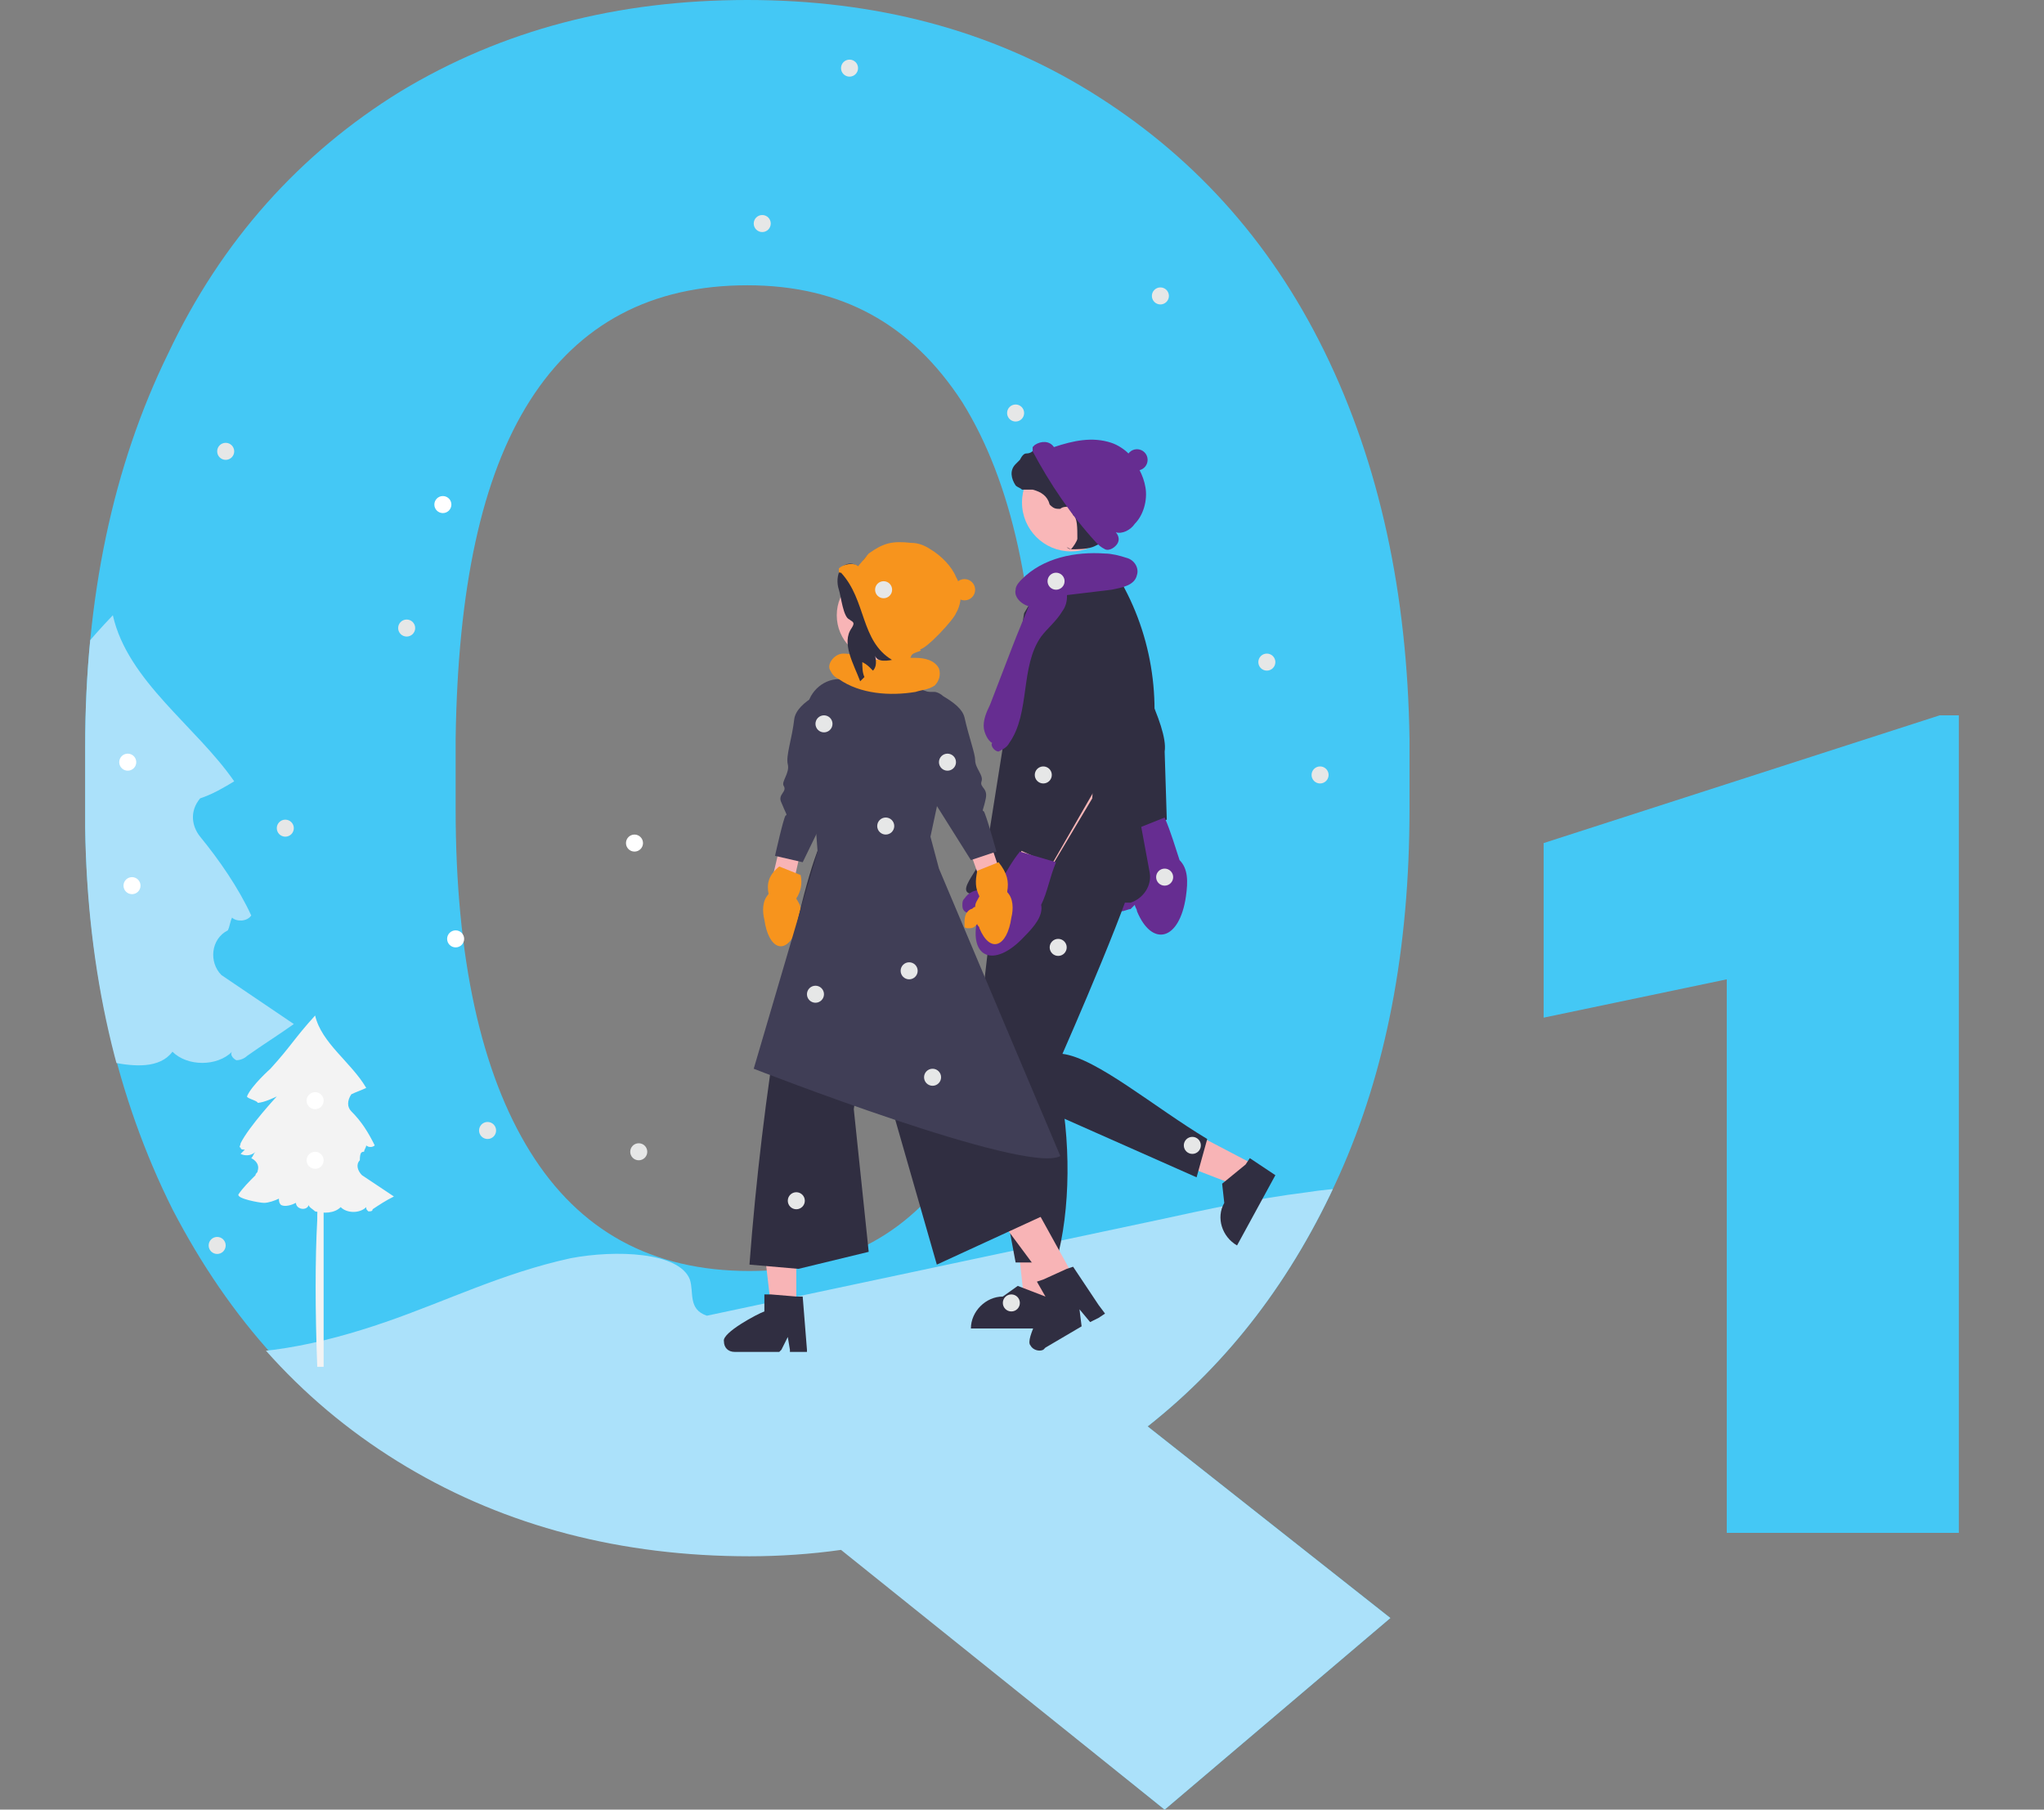 <?xml version="1.0" encoding="utf-8"?>
<!-- Generator: Adobe Illustrator 22.0.1, SVG Export Plug-In . SVG Version: 6.00 Build 0)  -->
<svg version="1.1" id="Layer_1" xmlns="http://www.w3.org/2000/svg" xmlns:xlink="http://www.w3.org/1999/xlink" x="0px" y="0px"
	 viewBox="0 0 96 85" style="enable-background:new 0 0 96 85;" xml:space="preserve">
<rect x="0" y="0" width="96" height="85" fill="#808080" stroke="none"/>
<style type="text/css">
	.st0{fill:#FFFFFF;}
	.st1{fill:#44C8F5;}
	.st2{clip-path:url(#SVGID_2_);}
	.st3{fill:#F8B4B6;}
	.st4{fill:#403E56;}
	.st5{fill:#F7941D;}
	.st6{fill:#ABE1FA;}
	.st7{fill:#F3F3F3;}
	.st8{fill:#F9B7B8;}
	.st9{fill:#302E41;}
	.st10{fill:#662D91;}
	.st11{fill:#E6E7E7;}
</style>
<circle class="st0" cx="48" cy="42.5" r="0.3"/>
<circle class="st0" cx="48" cy="42.5" r="0.3"/>
<circle class="st0" cx="48" cy="42.5" r="0.3"/>
<g>
	<circle class="st0" cx="17.2" cy="27" r="0.6"/>
	<circle class="st0" cx="56.6" cy="44.3" r="0.7"/>
	<circle class="st0" cx="88" cy="57.9" r="0.7"/>
	<circle class="st0" cx="7.7" cy="37.1" r="0.4"/>
</g>
<g>
	<path class="st1" d="M92,72H81.1V46l-8.6,1.8v-8.2l18.6-6H92V72z"/>
	<g>
		<defs>
			<path id="SVGID_1_" d="M62.9,55.2c2.2-4.9,3.3-10.6,3.3-17.2v-3.3c0-6.8-1.4-12.9-4-18.2c-2.6-5.3-6.3-9.4-11-12.2
				C46.5,1.4,41.1,0,35.1,0c-6.1,0-11.5,1.4-16.3,4.3c-4.7,2.9-8.4,7-10.9,12.3C5.3,21.9,4,28.1,4,35.1v3.8c0.1,6.8,1.5,12.8,4.1,18
				c2.6,5.2,6.3,9.2,11,12c4.7,2.8,10.1,4.2,16.1,4.2c1.4,0,2.9-0.1,4.3-0.3L54.7,85l10.6-9L53.9,67C57.7,64,60.7,60.1,62.9,55.2z"
				/>
		</defs>
		<clipPath id="SVGID_2_">
			<use xlink:href="#SVGID_1_"  style="overflow:visible;"/>
		</clipPath>
		<g class="st2">
			<path class="st1" d="M66.2,38c0,6.6-1.1,12.3-3.3,17.2c-2.2,4.9-5.2,8.8-9,11.8L65.3,76l-10.6,9L39.5,72.7
				C38,72.9,36.6,73,35.2,73c-6.1,0-11.4-1.4-16.1-4.2c-4.7-2.8-8.3-6.8-11-12c-2.6-5.2-4-11.2-4.1-18v-3.8c0-7,1.3-13.2,3.8-18.5
				c2.6-5.3,6.2-9.4,10.9-12.3C23.5,1.4,28.9,0,35.1,0c6,0,11.4,1.4,16.1,4.3c4.7,2.9,8.4,6.9,11,12.2c2.6,5.3,3.9,11.4,4,18.2V38z
				 M48.7,35c0-7.1-1.2-12.4-3.5-16.1c-2.4-3.7-5.7-5.5-10.1-5.5c-4.5,0-7.9,1.8-10.2,5.4c-2.3,3.6-3.4,8.9-3.5,15.9V38
				c0,7,1.2,12.4,3.5,16.1c2.3,3.7,5.7,5.6,10.3,5.6c4.4,0,7.7-1.8,10-5.5c2.3-3.7,3.5-9,3.5-15.9V35z"/>
		</g>
		<g class="st2">
			<path class="st3" d="M37.2,43.3c0.3-0.3,0.3-0.7,0-1c0,0-0.1-0.1-0.1-0.1l0.8-3.5l-0.9-0.5l-1,4.2c-0.2,0.3-0.1,0.8,0.2,1
				C36.6,43.6,37,43.5,37.2,43.3z"/>
			<path class="st4" d="M39.1,32.3c0,0-1.7,0.6-1.8,1.5c-0.1,0.9-0.4,1.7-0.3,2.1c0.1,0.4-0.3,0.8-0.2,1c0.2,0.3-0.3,0.4-0.1,0.8
				c0.2,0.5,0.3,0.6,0.2,0.6c-0.1,0.1-0.5,1.9-0.5,1.9l1.3,0.3l1.8-3.7L39.1,32.3z"/>
			<path class="st5" d="M37.4,42.2C37.4,42.3,37.5,42.3,37.4,42.2c0.1,0.2,0.2,0.3,0.2,0.5c0.1,0,0.1,0.1,0.2,0.1
				c0.2,0.1,0.3,0.3,0.3,0.6c0,0.1,0,0.1,0,0.2c0,0.1-0.1,0.1-0.2,0.1c-0.1,0-0.2,0-0.3-0.1c0,0-0.1-0.1-0.1-0.1
				c0,0.1-0.1,0.1-0.1,0.2c-0.5,1.2-1.3,0.9-1.5-0.5c-0.1-0.4-0.1-0.9,0.2-1.2c-0.1-0.5,0-0.9,0.5-1.3l1,0.4
				C37.7,41.5,37.6,41.9,37.4,42.2z"/>
			<path class="st6" d="M65.5,55.9c-6.3,8.8,14.6,33.6-2.6,33.6c-13.9,0-61.7-22.6-69.2-28.9c1.5-0.3,3.1-0.4,4.6-0.2
				c3.8,0.4,6.5,2.5,10.3,3c3.2,0.5,6.6-0.3,9.5-1.3c2.9-1,5.5-2.3,8.7-3c2.1-0.4,5.1-0.3,5.6,1c0.2,0.6-0.1,1.4,0.8,1.7
				c7.1-1.5,14.1-3,21.2-4.5c2.3-0.5,4.6-1,7-1.3C62.7,55.8,64.2,55.7,65.5,55.9z"/>
			<path class="st6" d="M10.7,43.7C10.7,43.7,10.7,43.7,10.7,43.7c0.1-0.2,0.1-0.4,0.2-0.6c0.2,0.2,0.7,0.2,0.9-0.1
				c-0.6-1.3-1.5-2.6-2.4-3.7c-0.4-0.5-0.5-1.2,0-1.8c0,0,0,0,0,0c0.6-0.2,1.1-0.5,1.6-0.8C9.2,34.1,6,32,5.3,28.9
				c-2.3,2.4-2.5,3.3-4.8,5.7c0,0-2.1,1.9-2.6,3C-2,37.8-1,38-1,38.3c0.8,0.1,2.1-0.8,2.1-0.8s-2.9,3.1-3.8,5.1
				c-0.1,0.2-0.2,0.4-0.1,0.6c0.1,0.1,0.2,0.2,0.4,0.2c-0.1,0.1-0.3,0.3-0.4,0.5c0.5,0.3,1.2,0.3,1.7-0.2c-0.1,0.2-0.2,0.5-0.4,0.7
				l0,0c0.5,0.2,0.8,0.7,0.7,1.3c-0.1,0.2-0.1,0.3-0.3,0.4c-0.8,0.7-1.5,1.5-1.7,2c-0.2,0.5,2.3,1,2.8,1c0.6,0,1.1-0.3,1.6-0.5
				c0,0.2,0,0.5,0.1,0.7c0.6,0.1,1.2,0,1.6-0.3c0,0.6,1,0.9,1.3,0.3c-0.1,0.3,0.4,0.5,0.7,0.6c1,0.2,2.2,0.3,2.8-0.5
				c0.7,0.7,2.1,0.7,2.8,0c-0.1,0.1,0,0.3,0.2,0.4c0.2,0,0.4-0.1,0.5-0.2c0.7-0.5,1.5-1,2.2-1.5l-3.4-2.3
				C9.8,45.2,9.9,44.1,10.7,43.7z"/>
			<path class="st6" d="M4.7,49.6v13.8c-0.2,0-0.4,0-0.6,0C4,58.8,3.8,54.4,4,51.3c0-0.6,0.1-1.2,0.2-1.7L4.7,49.6z"/>
			<path class="st7" d="M17.1,54.1C17.1,54,17.1,54,17.1,54.1c0-0.1,0.1-0.2,0.1-0.3c0.1,0.1,0.3,0.1,0.4,0c0,0,0,0,0,0
				c-0.3-0.6-0.6-1.1-1.1-1.6c-0.2-0.2-0.2-0.5,0-0.8c0,0,0,0,0,0c0.2-0.1,0.5-0.2,0.7-0.3c-0.7-1.2-2.1-2.1-2.4-3.4
				c-1,1.1-1.1,1.4-2.1,2.5c0,0-0.9,0.8-1.1,1.3c0,0.1,0.5,0.2,0.5,0.3c0.3,0,0.9-0.3,0.9-0.3s-1.3,1.4-1.7,2.2c0,0.1-0.1,0.2,0,0.2
				c0,0.1,0.1,0.1,0.2,0.1c-0.1,0.1-0.1,0.1-0.2,0.2c0.2,0.1,0.5,0.1,0.7-0.1c-0.1,0.1-0.1,0.2-0.2,0.3l0,0c0.2,0.1,0.4,0.3,0.3,0.6
				c0,0.1-0.1,0.1-0.1,0.2c-0.3,0.3-0.6,0.6-0.8,0.9c-0.1,0.2,1,0.4,1.2,0.4c0.2,0,0.5-0.1,0.7-0.2c0,0.1,0,0.2,0.1,0.3
				c0.2,0.1,0.5,0,0.7-0.1c0,0.3,0.5,0.4,0.6,0.1c0,0.1,0.2,0.2,0.3,0.3c0.4,0.1,0.9,0.1,1.2-0.2c0.3,0.3,0.9,0.3,1.2,0
				c0,0.1,0,0.1,0.1,0.2c0,0,0,0,0,0c0.1,0,0.2,0,0.2-0.1c0.3-0.2,0.6-0.4,1-0.6l-1.5-1c-0.2-0.2-0.3-0.5-0.1-0.7
				C16.9,54.1,17,54.1,17.1,54.1z"/>
			<path class="st7" d="M15.2,56.4v7.8c-0.1,0-0.2,0-0.3,0c-0.1-2.6-0.1-5.1,0-6.9c0-0.3,0-0.7,0.1-1H15.2z"/>
			<path class="st8" d="M52.9,32.4l-1.6,0.7c0,1.1,1.3,3.5,1.3,3.5l0.8,4.3c-0.2,0.4,0,0.9,0.4,1c0.4,0.2,0.9,0,1-0.4
				c0.1-0.3,0.1-0.6-0.1-0.8l-0.2-5.5L52.9,32.4z"/>
			<path class="st9" d="M50.1,28.5L50.1,28.5c0.9-0.4,2,0,2.5,0.9c0,0.1,0.1,0.2,0.1,0.3l0.3,1.1c0,0,1.9,3.3,1.7,4.5l0.1,3.2
				l-1.7,0.6l-0.8-3.3c0,0-0.5-1.6-1.2-2c-0.4-0.3-1.3-1.7-1.8-2.9C48.7,30,49.1,28.9,50.1,28.5C50.1,28.5,50.1,28.5,50.1,28.5z"/>
			<path class="st10" d="M53.2,40.7c0,0,0,0.1-0.1,0.1C53,41,53,41.2,53,41.4c-0.1,0-0.2,0.1-0.2,0.1c-0.3,0.2-0.4,0.5-0.4,0.8
				c0,0.1,0,0.2,0.1,0.3c0,0.1,0.1,0.2,0.2,0.2c0.1,0,0.3-0.1,0.4-0.1c0.1-0.1,0.1-0.1,0.2-0.2c0,0.1,0.1,0.2,0.1,0.3
				c0.7,1.7,2,1.4,2.3-0.7c0.1-0.7,0.1-1.3-0.3-1.7c-0.2-0.6-0.4-1.3-0.7-2l-1.5,0.6C53.1,39.5,53.2,40,53.2,40.7z"/>
			<polygon class="st3" points="49.4,61.1 48.1,61.1 47.6,56.4 49.4,56.4 			"/>
			<path class="st9" d="M49.4,62.4l-3.8,0v0c0-0.8,0.7-1.5,1.5-1.5h0l0.7-0.5l1.3,0.5l0.3,0L49.4,62.4z"/>
			<polygon class="st3" points="58.7,54.6 58.1,55.7 53.7,54 54.5,52.4 			"/>
			<path class="st9" d="M59.9,55.2l-1.8,3.3l0,0c-0.7-0.4-1-1.3-0.6-2l0,0l-0.1-0.9l1.1-0.9l0.2-0.3L59.9,55.2z"/>
			<path class="st9" d="M47,39.4L46,48.1l0.5,2.9l9.7,4.3l0.5-1.8c-2.5-1.5-5.2-3.8-6.8-4c0,0,3.7-8.4,3.5-9.1
				C53.3,39.8,47,39.4,47,39.4z"/>
			<path class="st9" d="M46.9,48.1l-0.6,3.7l1.4,7.5h1.9c0.7-2.5,0.7-5.8,0.1-8.6L46.9,48.1z"/>
			<path class="st9" d="M48.1,28.8l0.9-1.5l0.9-0.8l1.8-0.3l0.5,0.4v0c1.8,2.7,2.4,6,1.8,9.1l-0.5,2.6L54,41
				c0.1,0.6-0.3,1.2-0.9,1.4c-0.1,0-0.2,0-0.2,0L45.8,42c-1.2,0,0.5-1.3,0.6-2.5L48.1,28.8z"/>
			<path class="st8" d="M51.5,34.1l-1.7-0.2c-0.6,1-0.8,3.6-0.8,3.6l-1.7,4.1c-0.4,0.2-0.4,0.7-0.2,1.1c0.2,0.4,0.7,0.4,1.1,0.2
				c0.2-0.2,0.4-0.4,0.3-0.7l2.8-4.7L51.5,34.1z"/>
			<path class="st9" d="M51.2,29.2L51.2,29.2c1,0.2,1.7,1.1,1.6,2.1c0,0.1,0,0.2-0.1,0.3l-0.4,1c0,0-0.2,3.8-1,4.7l-1.9,3.3
				l-1.8-0.8l1-3.3c0,0,0.7-1.6,0.4-2.4c-0.2-0.5-0.2-2.1,0-3.4C49.3,29.8,50.2,29.1,51.2,29.2C51.2,29.2,51.2,29.2,51.2,29.2z"/>
			<circle class="st8" cx="50.3" cy="23.6" r="2.3"/>
			<path class="st9" d="M50.3,25.8c0.3,0,0.7,0,1-0.1c0.3-0.1,1.1-0.6,1.3-0.9l0,0c0.2-0.2,0.3-0.6,0.3-0.9c0.2-0.7,0-1.5-0.5-2.1
				c-0.1-0.1-0.2-0.2-0.3-0.3c0,0,0,0,0,0c-0.2-0.1-0.4-0.2-0.5-0.3c0,0-0.1-0.1-0.1-0.1c-0.2-0.1-0.3-0.2-0.5-0.3
				c-0.3-0.1-0.8,0-1.4,0.3c-0.3,0.1-0.6,0.1-0.9,0c0,0-0.1,0-0.1,0c-0.1,0.1-0.2,0.2-0.4,0.2c-0.1,0-0.2,0.1-0.3,0.3
				c0,0-0.1,0.1-0.1,0.1l0,0l-0.1,0.1c-0.3,0.3-0.2,0.7,0,1c0.1,0.1,0.2,0.1,0.3,0.2c0.1,0,0.2,0,0.3,0c0.1,0,0.1,0,0.2,0
				c0.4,0.1,0.7,0.3,0.8,0.7c0.1,0.1,0.2,0.2,0.4,0.2c0,0,0,0,0.1,0c0.1-0.1,0.3-0.1,0.4-0.1c0.1,0,0.1,0.1,0.1,0.2
				c0,0.1,0.1,0.1,0.1,0.2c0.2,0.1,0.2,0.6,0.2,1.1C50.6,25.4,50.4,25.7,50.3,25.8c-0.2-0.1-0.2-0.1-0.2-0.1l0,0l0,0
				C50.2,25.8,50.3,25.8,50.3,25.8z"/>
			<path class="st10" d="M53.4,27c-0.1,0.5-0.7,0.6-1.2,0.7c-0.8,0.1-2.5,0.3-2.5,0.3c-0.4,0.2-0.8,0.5-1.2,0.5
				c-0.4,0-0.9-0.4-0.8-0.8c0-0.2,0.2-0.4,0.3-0.5c1-1,2.5-1.3,3.9-1.2c0.3,0,0.7,0.1,1,0.2C53.3,26.3,53.5,26.7,53.4,27z"/>
			<path class="st10" d="M46.2,34.1c0-0.3,0.1-0.6,0.3-1l1-2.6c0.3-0.8,0.7-1.7,1-2.5c0.1-0.2,0.2-0.4,0.4-0.6
				c0.3-0.3,0.8-0.2,1.2-0.1l-0.3,0c0.4,0.3,0.4,1,0.1,1.4c-0.3,0.5-0.7,0.8-1,1.2c-1,1.4-0.5,3.6-1.5,5c-0.1,0.2-0.3,0.3-0.5,0.4
				c-0.2,0-0.4-0.3-0.3-0.4C46.4,34.8,46.2,34.4,46.2,34.1z"/>
			<path class="st10" d="M47,41.4c0,0-0.1,0-0.1,0c-0.2,0.1-0.4,0.2-0.5,0.4c-0.1,0-0.2,0-0.3,0c-0.3,0-0.6,0.1-0.8,0.4
				c-0.1,0.1-0.1,0.2-0.1,0.3c0,0.1,0,0.2,0.1,0.3c0.1,0.1,0.3,0.1,0.4,0.1c0.1,0,0.2,0,0.3,0c0,0.1-0.1,0.2-0.1,0.3
				c-0.4,1.8,0.8,2.3,2.2,0.8c0.5-0.5,0.9-1,0.8-1.5c0.3-0.6,0.4-1.3,0.7-2L47.9,40C47.5,40.5,47.3,40.9,47,41.4z"/>
			<path class="st3" d="M46.3,43.2c-0.3-0.3-0.4-0.7-0.1-1c0,0,0.1-0.1,0.1-0.1l-1.2-3.4l0.9-0.6l1.4,4.1c0.2,0.3,0.2,0.8-0.1,1
				C46.9,43.4,46.6,43.4,46.3,43.2L46.3,43.2z"/>
			<path class="st4" d="M45.3,33.7c0.2,0.9,0.5,1.7,0.5,2c0,0.4,0.4,0.7,0.3,1c-0.1,0.3,0.3,0.3,0.2,0.8c-0.1,0.5-0.2,0.6-0.1,0.6
				c0.1,0.1,0.6,1.9,0.6,1.9l-0.3,0.1l-0.9,0.3l-2.2-3.5l0-4.4l0.5,0c0.1,0,0.3,0.1,0.4,0.2C44.8,33,45.2,33.3,45.3,33.7z"/>
			<polygon class="st3" points="37.4,61.3 36.2,61.3 35.7,57 37.4,57 			"/>
			<path class="st9" d="M34,63c0,0.3,0.2,0.5,0.5,0.5h2.1l0.1-0.1l0.3-0.6l0.1,0.6l0,0.1h0.8l0-0.1l-0.2-2.5l-0.3,0l-1.2-0.1l-0.3,0
				v0.8C35.6,61.7,33.9,62.6,34,63z"/>
			<polygon class="st3" points="50.5,60.1 49.5,60.7 46.9,57.2 48.4,56.3 			"/>
			<path class="st9" d="M48.4,63.2c0.1,0.2,0.4,0.3,0.6,0.2l0.1-0.1h0l1.7-1l-0.1-0.8l0.5,0.6l0.4-0.2l0.3-0.2l-0.3-0.4l-1.2-1.8
				l-0.3,0.1l-1.1,0.5l-0.3,0.1l0.4,0.7C49.2,61.2,48.1,62.9,48.4,63.2z"/>
			<path class="st9" d="M42.9,40.1c1.5,1,3,10.6,2.6,10.4l3.5,6.6l-5,2.3l-3.3-11.5l-0.6,4.2l0.7,6.7l-3.3,0.8l-2.3-0.2
				c0.6-8,2-16.5,3.3-19.7L42.9,40.1z"/>
			<path class="st4" d="M44.1,40.8l5.7,13.5c-1.6,0.9-14.4-4.1-14.4-4.1l3-10.2l-0.5-6.6c0-0.8,0.7-1.5,1.5-1.5c0,0,0.1,0,0.1,0
				l1.1-0.8l1.6,0.1l1.1,1.2l0.6,0.2l0.5,0.2c0.1,0.1,0.2,0.2,0.3,0.3L44,37.9l-0.3,1.4L44.1,40.8z"/>
			<path class="st5" d="M44.1,31.4c-0.2-0.4-0.7-0.5-1.1-0.5c-0.7,0-1.5,0-2.2,0L40.7,31c-0.4-0.2-0.7-0.3-1.1-0.3s-0.8,0.5-0.6,0.8
				c0.1,0.2,0.2,0.3,0.4,0.4c1,0.7,2.4,0.8,3.6,0.6c0.3-0.1,0.6-0.1,0.9-0.3C44.1,32,44.2,31.7,44.1,31.4z"/>
			<circle class="st3" cx="41.4" cy="28.9" r="2.1"/>
			<path class="st9" d="M44,29.2c-0.1,0.4-0.3,0.9-0.7,1.2c-0.4,0.3-2,1-2.2,0.4c0.1,0.4,0,0.6-0.1,0.7c0,0-0.1-0.1-0.1-0.1
				c-0.1-0.1-0.2-0.2-0.4-0.3c0,0.2,0,0.5,0.1,0.7c-0.1,0.1-0.1,0.1-0.2,0.2c-0.3-0.8-0.9-1.8-0.4-2.5c0.2-0.3,0-0.3-0.1-0.4
				c-0.3-0.1-0.4-1.1-0.5-1.4c-0.1-0.3-0.1-0.7,0.1-1c0.2-0.3,0.7-0.3,0.8,0l0.2-0.3c0.3-0.6,1-0.5,1.7-0.4c0.7,0.1,1.3,0.5,1.6,1.2
				C44.1,27.9,44.1,28.6,44,29.2z"/>
			<path class="st5" d="M46,42.1C46,42.2,46,42.2,46,42.1c-0.1,0.2-0.2,0.3-0.2,0.5c-0.1,0-0.1,0.1-0.2,0.1
				c-0.2,0.1-0.3,0.3-0.3,0.6c0,0.1,0,0.1,0,0.2c0,0.1,0.1,0.1,0.2,0.1c0.1,0,0.2,0,0.3-0.1c0,0,0.1-0.1,0.1-0.1
				c0,0.1,0.1,0.1,0.1,0.2c0.5,1.2,1.3,0.9,1.5-0.5c0.1-0.4,0.1-0.9-0.2-1.2c0.1-0.5,0-0.9-0.4-1.4l-1,0.4
				C45.8,41.4,45.8,41.7,46,42.1z"/>
			<circle class="st11" cx="22.9" cy="53.1" r="0.4"/>
			<circle class="st11" cx="10.6" cy="21.2" r="0.4"/>
			<circle class="st11" cx="41.6" cy="38.8" r="0.4"/>
			<circle class="st11" cx="49.6" cy="27.3" r="0.4"/>
			<circle class="st11" cx="35.7" cy="-138.8" r="0.4"/>
			<circle class="st11" cx="19.7" cy="-138" r="0.4"/>
			<circle class="st11" cx="39.9" cy="3.2" r="0.4"/>
			<circle class="st11" cx="10.2" cy="58.5" r="0.4"/>
			<circle class="st11" cx="30" cy="54.1" r="0.4"/>
			<circle class="st11" cx="49" cy="36.4" r="0.4"/>
			<circle class="st11" cx="59.5" cy="31.1" r="0.4"/>
			<circle class="st11" cx="47.7" cy="19.4" r="0.4"/>
			<circle class="st11" cx="43.8" cy="50.6" r="0.4"/>
			<circle class="st11" cx="56" cy="53.8" r="0.4"/>
			<circle class="st11" cx="54.7" cy="41.2" r="0.4"/>
			<circle class="st11" cx="47.5" cy="61.2" r="0.4"/>
			<circle class="st11" cx="42.7" cy="45.6" r="0.4"/>
			<circle class="st11" cx="38.3" cy="46.7" r="0.4"/>
			<circle class="st11" cx="37.4" cy="56.4" r="0.4"/>
			<circle class="st11" cx="49.7" cy="44.5" r="0.4"/>
			<circle class="st11" cx="62" cy="36.4" r="0.4"/>
			<circle class="st11" cx="38.7" cy="34" r="0.4"/>
			<circle class="st11" cx="44.5" cy="35.8" r="0.4"/>
			<circle class="st11" cx="0.3" cy="55.9" r="0.4"/>
			<circle class="st0" cx="2.3" cy="43.3" r="0.4"/>
			<circle class="st0" cx="14.8" cy="54.5" r="0.4"/>
			<circle class="st0" cx="14.8" cy="51.7" r="0.4"/>
			<circle class="st0" cx="29.8" cy="39.6" r="0.4"/>
			<circle class="st0" cx="20.8" cy="23.7" r="0.4"/>
			<circle class="st0" cx="6" cy="35.8" r="0.4"/>
			<circle class="st0" cx="6.2" cy="41.6" r="0.4"/>
			<circle class="st0" cx="21.4" cy="44.1" r="0.4"/>
			<circle class="st11" cx="19.1" cy="29.5" r="0.4"/>
			<circle class="st11" cx="13.4" cy="38.9" r="0.4"/>
			<circle class="st11" cx="35.8" cy="10.5" r="0.4"/>
			<circle class="st11" cx="31.5" cy="-132.7" r="0.4"/>
			<circle class="st10" cx="53.4" cy="21.6" r="0.5"/>
			<path class="st10" d="M49.5,21c-0.2-0.3-0.6-0.3-0.9-0.1c0,0,0,0-0.1,0.1c0,0.1,0,0.1,0,0.2c0.8,1.5,1.8,3,3,4.3
				c0.1,0.1,0.2,0.2,0.4,0.3c0.2,0.1,0.5-0.1,0.6-0.3c0.1-0.2,0-0.4-0.1-0.5c0.3,0.1,0.7-0.1,0.9-0.4c0.4-0.4,0.6-1.1,0.5-1.7
				s-0.4-1.1-0.8-1.6c-0.2-0.2-0.5-0.4-0.8-0.5C51.3,20.5,50.4,20.7,49.5,21l0.3,0"/>
			<circle class="st5" cx="45.3" cy="27.7" r="0.5"/>
			<path class="st5" d="M40.3,26.6c-0.2-0.2-0.7-0.1-0.9,0.1c0,0,0,0.1,0,0.1c0,0.1,0,0.1,0.1,0.1c1.2,1.3,0.9,3.2,2.4,4.1
				c0.1,0.1,0.3,0.2,0.4,0.2c0.2,0,0.4-0.1,0.5-0.4c0.1-0.2,0.6-0.2,0.4-0.3c0.3,0,1.6-1.4,1.7-1.7c0.3-0.5,0.3-1.2,0-1.7
				c-0.2-0.5-0.7-1-1.2-1.3c-0.3-0.2-0.6-0.3-0.9-0.3c-0.9-0.1-1.3,0-2,0.5"/>
			<circle class="st11" cx="54.5" cy="13.9" r="0.4"/>
			<circle class="st11" cx="41.5" cy="27.7" r="0.4"/>
		</g>
	</g>
</g>
</svg>
